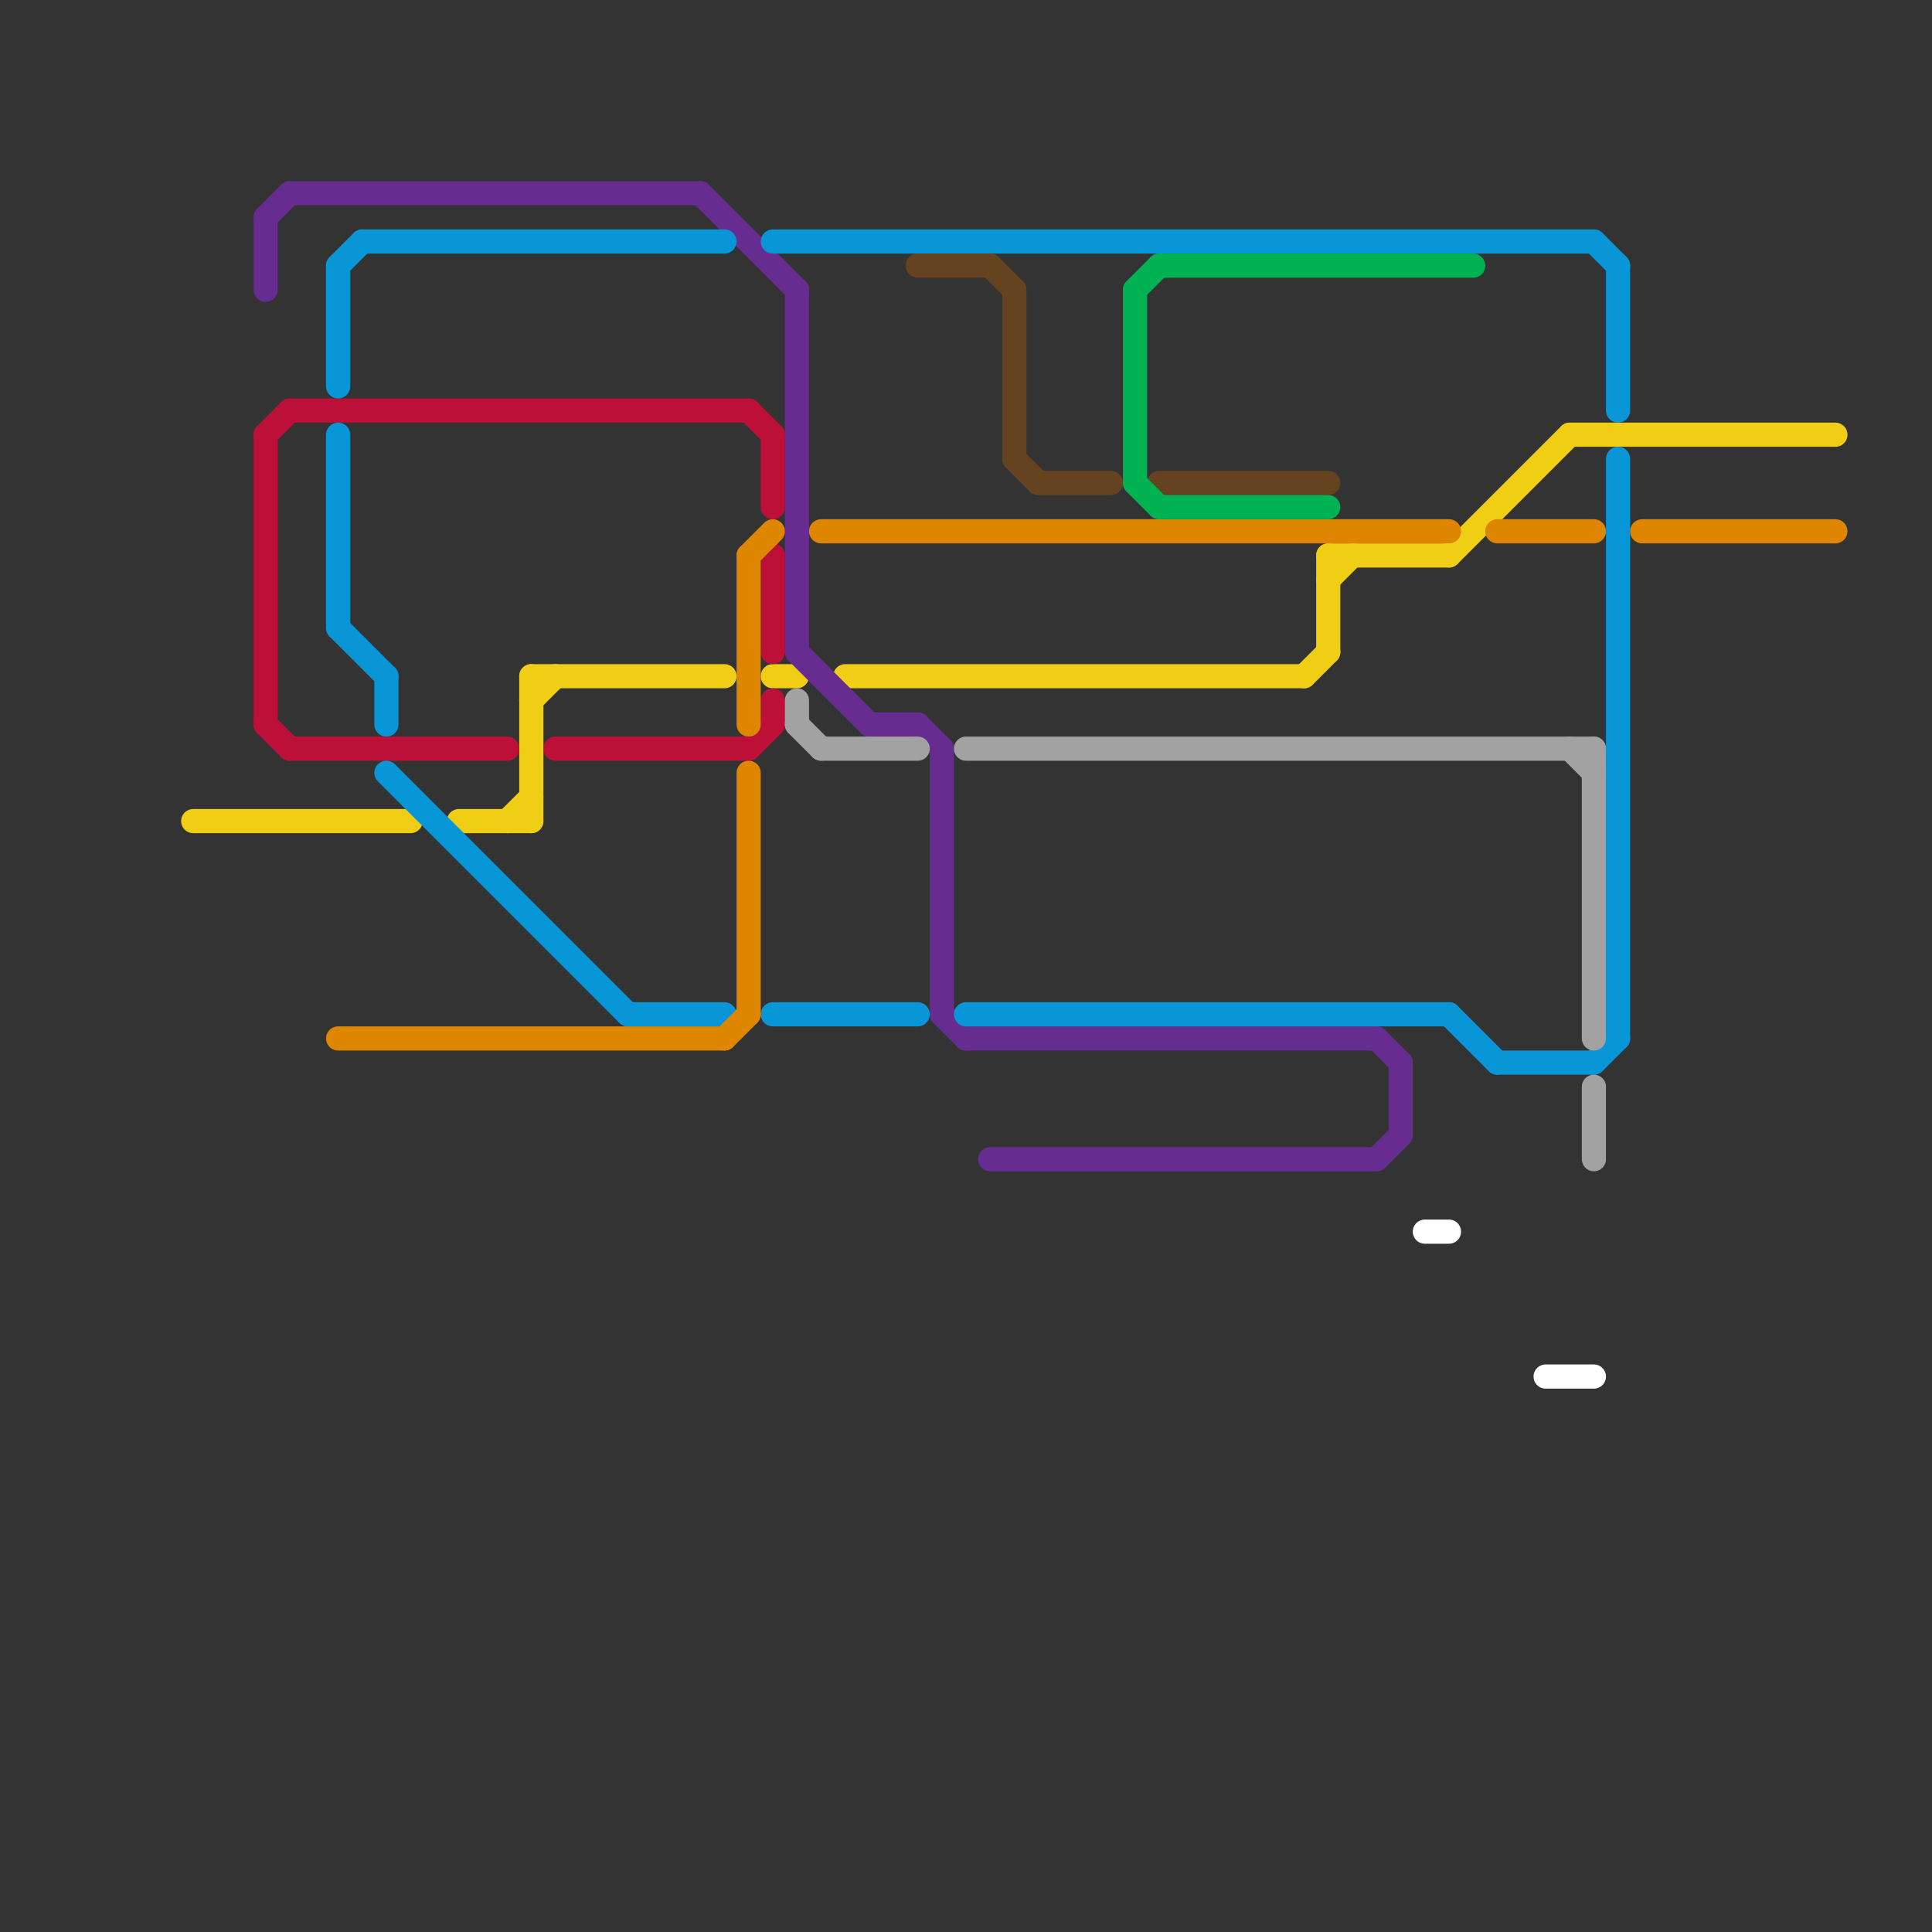 
<svg version="1.1" xmlns="http://www.w3.org/2000/svg" viewBox="0 0 80 80">
<rect x="0" y="0" width="80" height="80" fill="#333333" stroke="none"/>
<style>text { font: 1px Helvetica; font-weight: 600; white-space: pre; dominant-baseline: central; } line { stroke-width: 1; fill: none; stroke-linecap: round; stroke-linejoin: round; } .c0 { stroke: #f0ce15 } .c1 { stroke: #662c90 } .c2 { stroke: #bd1038 } .c3 { stroke: #0896d7 } .c4 { stroke: #df8600 } .c5 { stroke: #a2a2a2 } .c6 { stroke: #654321 } .c7 { stroke: #00b251 } .c8 { stroke: #ffffff }</style><defs><g id="wm-xf"><circle r="1.2" fill="#000"/><circle r="0.9" fill="#fff"/><circle r="0.6" fill="#000"/><circle r="0.3" fill="#fff"/></g><g id="wm"><circle r="0.6" fill="#000"/><circle r="0.3" fill="#fff"/></g></defs><line class="c0" x1="22" y1="28" x2="22" y2="34"/><line class="c0" x1="32" y1="28" x2="33" y2="28"/><line class="c0" x1="19" y1="34" x2="22" y2="34"/><line class="c0" x1="22" y1="28" x2="30" y2="28"/><line class="c0" x1="8" y1="34" x2="17" y2="34"/><line class="c0" x1="55" y1="23" x2="55" y2="27"/><line class="c0" x1="54" y1="28" x2="55" y2="27"/><line class="c0" x1="22" y1="29" x2="23" y2="28"/><line class="c0" x1="65" y1="18" x2="76" y2="18"/><line class="c0" x1="35" y1="28" x2="54" y2="28"/><line class="c0" x1="55" y1="23" x2="60" y2="23"/><line class="c0" x1="21" y1="34" x2="22" y2="33"/><line class="c0" x1="60" y1="23" x2="65" y2="18"/><line class="c0" x1="55" y1="24" x2="56" y2="23"/><line class="c1" x1="40" y1="43" x2="57" y2="43"/><line class="c1" x1="36" y1="30" x2="38" y2="30"/><line class="c1" x1="33" y1="12" x2="33" y2="27"/><line class="c1" x1="29" y1="8" x2="33" y2="12"/><line class="c1" x1="41" y1="48" x2="57" y2="48"/><line class="c1" x1="58" y1="44" x2="58" y2="47"/><line class="c1" x1="11" y1="9" x2="12" y2="8"/><line class="c1" x1="39" y1="42" x2="40" y2="43"/><line class="c1" x1="38" y1="30" x2="39" y2="31"/><line class="c1" x1="12" y1="8" x2="29" y2="8"/><line class="c1" x1="33" y1="27" x2="36" y2="30"/><line class="c1" x1="57" y1="48" x2="58" y2="47"/><line class="c1" x1="39" y1="31" x2="39" y2="42"/><line class="c1" x1="11" y1="9" x2="11" y2="12"/><line class="c1" x1="57" y1="43" x2="58" y2="44"/><line class="c2" x1="31" y1="31" x2="32" y2="30"/><line class="c2" x1="11" y1="18" x2="12" y2="17"/><line class="c2" x1="12" y1="17" x2="31" y2="17"/><line class="c2" x1="12" y1="31" x2="21" y2="31"/><line class="c2" x1="32" y1="29" x2="32" y2="30"/><line class="c2" x1="31" y1="17" x2="32" y2="18"/><line class="c2" x1="32" y1="23" x2="32" y2="27"/><line class="c2" x1="11" y1="30" x2="12" y2="31"/><line class="c2" x1="11" y1="18" x2="11" y2="30"/><line class="c2" x1="32" y1="18" x2="32" y2="21"/><line class="c2" x1="23" y1="31" x2="31" y2="31"/><line class="c3" x1="16" y1="28" x2="16" y2="30"/><line class="c3" x1="60" y1="42" x2="62" y2="44"/><line class="c3" x1="67" y1="19" x2="67" y2="43"/><line class="c3" x1="66" y1="10" x2="67" y2="11"/><line class="c3" x1="40" y1="42" x2="60" y2="42"/><line class="c3" x1="62" y1="44" x2="66" y2="44"/><line class="c3" x1="14" y1="11" x2="15" y2="10"/><line class="c3" x1="26" y1="42" x2="30" y2="42"/><line class="c3" x1="14" y1="26" x2="16" y2="28"/><line class="c3" x1="14" y1="11" x2="14" y2="16"/><line class="c3" x1="15" y1="10" x2="30" y2="10"/><line class="c3" x1="67" y1="11" x2="67" y2="17"/><line class="c3" x1="16" y1="32" x2="26" y2="42"/><line class="c3" x1="14" y1="18" x2="14" y2="26"/><line class="c3" x1="66" y1="44" x2="67" y2="43"/><line class="c3" x1="32" y1="42" x2="38" y2="42"/><line class="c3" x1="32" y1="10" x2="66" y2="10"/><line class="c4" x1="31" y1="23" x2="31" y2="30"/><line class="c4" x1="31" y1="23" x2="32" y2="22"/><line class="c4" x1="62" y1="22" x2="66" y2="22"/><line class="c4" x1="31" y1="32" x2="31" y2="42"/><line class="c4" x1="34" y1="22" x2="60" y2="22"/><line class="c4" x1="68" y1="22" x2="76" y2="22"/><line class="c4" x1="30" y1="43" x2="31" y2="42"/><line class="c4" x1="14" y1="43" x2="30" y2="43"/><line class="c5" x1="65" y1="31" x2="66" y2="32"/><line class="c5" x1="40" y1="31" x2="66" y2="31"/><line class="c5" x1="66" y1="45" x2="66" y2="48"/><line class="c5" x1="34" y1="31" x2="38" y2="31"/><line class="c5" x1="66" y1="31" x2="66" y2="43"/><line class="c5" x1="33" y1="30" x2="34" y2="31"/><line class="c5" x1="33" y1="29" x2="33" y2="30"/><line class="c6" x1="42" y1="19" x2="43" y2="20"/><line class="c6" x1="48" y1="20" x2="55" y2="20"/><line class="c6" x1="41" y1="11" x2="42" y2="12"/><line class="c6" x1="42" y1="12" x2="42" y2="19"/><line class="c6" x1="38" y1="11" x2="41" y2="11"/><line class="c6" x1="43" y1="20" x2="46" y2="20"/><line class="c7" x1="47" y1="20" x2="48" y2="21"/><line class="c7" x1="48" y1="11" x2="61" y2="11"/><line class="c7" x1="48" y1="21" x2="55" y2="21"/><line class="c7" x1="47" y1="12" x2="48" y2="11"/><line class="c7" x1="47" y1="12" x2="47" y2="20"/><line class="c8" x1="59" y1="51" x2="60" y2="51"/><line class="c8" x1="64" y1="57" x2="66" y2="57"/>
</svg>
